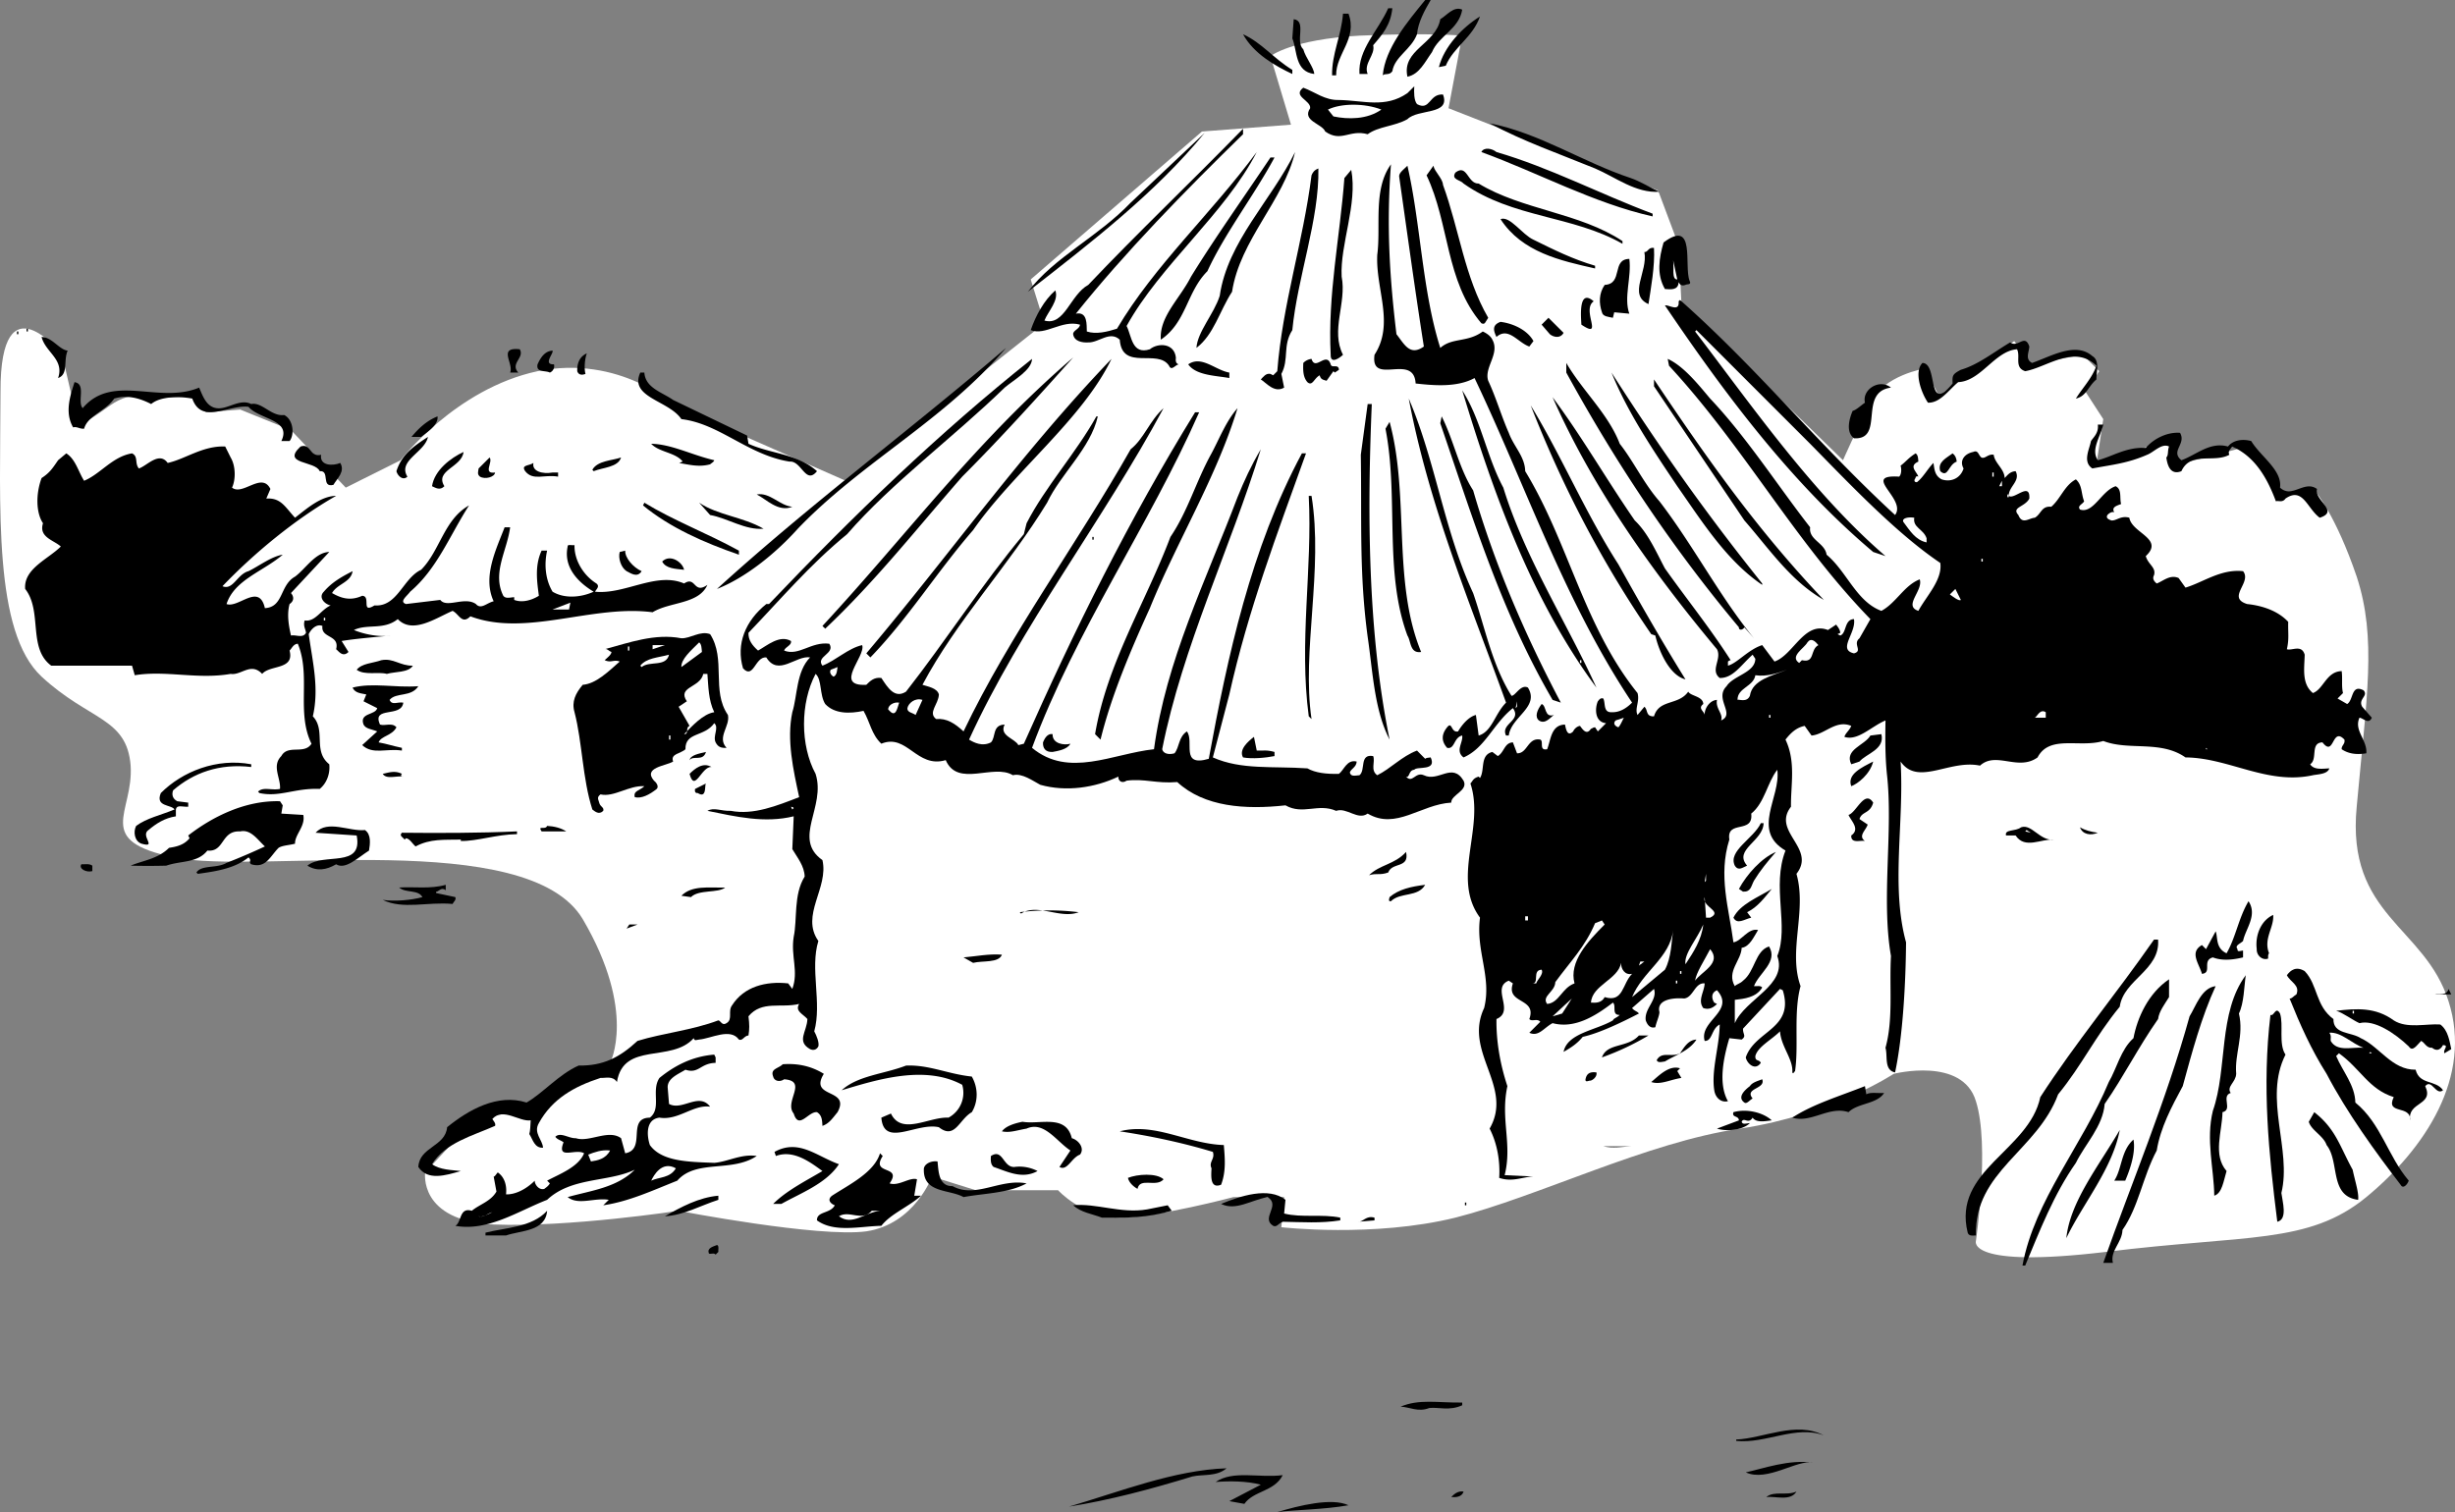 <svg xmlns="http://www.w3.org/2000/svg" width="179.212" height="110.402"><rect width="100%" height="100%" fill="#808080" stroke="none"/><path fill="#fff" d="M144.24 90.602s-.726 2.023 9.5.8c10.274-1.277 14.774-.527 19-4 4.274-3.527 7.774-8.777 6-14.3-1.726-5.477-7.476-6.227-6.703-14.2.727-8.027 1.477-12.277 0-16.8-1.523-4.477-3-6.2-3-6.2h-2.5l-2.5-3.3-5 1.3-.797-1.8-5.203 1.8.5-3.3-1.297-2 1-1.5-1.203-1.2-3.797.7-1.203-1.7-5.5 4-1-2s-3.023.473-4 2.5c-1.023 1.973-2 4.2-2 4.2l-11.797-11.5-.203-4.2-1.5-4-15.297-6 1-5.3s-2.476-.227-7.5 0c-4.976.273-6.5 1.5-6.5 1.5l1.5 5-6.5.5-12.5 10.8 1 3.2-14.5 11.5-12.5-5.5s-3.976-3.727-10-2.5c-5.976 1.273-10 6.5-10 6.5l-4 2-4-4.2-3.703-1.5-2.5.2-.797-1.2-3.203.2s-1.273-.727-3 .5c-1.773 1.273-2.297 1.5-2.297 1.5l-1.203-5.2s-4.523-5.777-4.5 2.7c-.023 8.523-.523 17.523 3 20.8 3.477 3.223 6.227 2.973 6.5 6.5.227 3.473-2.773 5.473 3.203 6.7 6.024 1.273 25.774-2.227 29.797 4.5 3.977 6.773 2 10.5 2 10.5l-6 3.5-3.797.5-3.703 4s-.523 3.523 5 3.8c5.477.223 13.5-1 13.5-1s10.227 1.973 13.703 1.5c3.524-.527 4.797-4 4.797-4l3.203 1h6s1.774 1.973 4.5 2c2.774-.027 8.297-1.5 8.297-1.5h3.703l-.203 2.2s6.727.773 12.703-.7c6.024-1.527 14.024-5.527 20.797-6.5 6.727-1.027 11.203-4 11.203-4s5.024-1.277 6 2c1.024 3.223 0 10.2 0 10.2"/><path d="M104.44 0c-.426.727-.926 1.625-1 2.5-.426 1.125-1.626 1.625-1.801 2.703-.227.324-.524.125-.7.297.176-1.973 1.774-3.875 3.098-5.5h.402m-2.8.602c-.125 1.226-.727 1.925-1.399 2.699.172.726-.726 1.324-.402 2.101h-.598c-.125-1.777 1.375-3.175 2.098-4.8h.3m5.102.101c-.226 1.422-1.726 1.922-2.203 3.098-.523.726-.922 1.625-1.797 1.8-.426-1.976 2.074-2.374 2.399-4.199.476-.277.976-.976 1.601-.699M98.44 1c.675 1.828-.926 2.926-.903 4.5h-.297c-.027-1.574.672-2.875.797-4.5h.402m9.598.203c-.523 1.524-1.922 2.223-2.5 3.598l-.5.101c.375-1.476 1.676-2.875 3-3.699M95.139 3.602c.175.625.773 1.324.8 1.8-1.425-.175-1.226-1.675-1.601-2.601l.101-1.399c.973.125.075 1.625.7 2.2m-.801 1.5v.3c-1.223-.574-2.824-1.476-3.598-2.902 1.375.625 2.172 1.727 3.598 2.602m9.102 2.5c.972.523.874-.774 1.898-.7.574 1.524-1.824 1.024-2.598 1.801-.926.524-2.125.524-2.902 1.098-1.324-.375-1.926.625-3.098-.2-.226-.574-1.726-.773-1.101-1.699.074-.574-1.325-.875-.5-1.5.875.325 1.574.926 2.601.899 1.774.027 3.375.625 5-.5l.5-.5c-.027.426-.027 1.027.2 1.3"/><path fill="#fff" d="M100.838 8c-1.024.727-2.426.727-3.5.5l-.399-.5c.973-.473 2.676-.473 3.899 0"/><path d="M119.037 13c.676.227 1.477.727 2.102 1-1.727.125-3.227-1.074-4.7-1.7-2.625-1.073-5.226-1.972-7.699-3.3 3.672.727 6.774 2.828 10.297 4M90.74 9.8c-4.226 4.126-8.625 8.626-12.203 13.102.875-.175.777.825.8 1.301.677.223 1.477.024 2.2-.203 2.777-4.672 6.777-8.273 10.203-12.898-2.328 4.523-7.027 8.226-9.5 12.699.375.726.375 2.125 1.7 1.699.574-.473 1.773-.473 1.898.602-.024.226-.024.425.2.5-.224.023-.524.523-.7.101-.824-1.277-3.426.422-3.598-1.902-.726-.676-1.527.226-2.3.199-.426.027-1.028-.074-1.102-.598-.024-.277.476-.375.5-.699-1.324-.375-2.524.824-3.598.399.375-1.075.973-2.176 1.797-2.899.277.723-.523 1.524-.797 2.2 1.473.425 1.875-1.876 3.2-2.602 3.675-3.875 7.374-7.375 11.3-11.399v.399M75.037 21.3c1.977-2.573 5.078-3.972 7.5-6.5l5.402-5.097c-3.625 4.422-8.324 8.024-12.902 11.598m45.602-5.699v.199c-4.325-.973-8.325-3.176-12.5-4.7.175-.374.773-.273 1.101 0 3.875 1.126 7.473 3.024 11.399 4.5M89.94 21.3c-.926 1.427-1.325 3.126-2.602 4.102.074-1.175 1.277-2.476 1.7-3.8.577-3.977 3.776-6.977 5.5-10.5-.825 3.523-4.024 6.425-4.599 10.199"/><path d="M93.037 11.5c-1.523 2.828-3.625 5.527-4.898 8.3-1.524 1.528-1.524 3.727-3.399 5-.125-1.675 1.375-2.972 2.2-4.597 1.773-2.875 3.773-5.676 5.8-8.703h.297m8.903 12.902c.574.723.972 1.625 2 .899-.626-3.973-1.227-8.375-1.801-12.399-.024-.277.273-.476.601-.8.973 4.226 1.074 9.125 2.399 13.3.875-.777 1.976-.375 3.101-1.199.274.125.574.324.7.598.574 1.027-.626 2.027-.301 3 .574 1.226.976 2.625 1.5 3.8.375 1.024 1.175 1.727 1.199 2.801 3.176 5.223 4.277 11.325 8.2 16.2.175.625-.224 1.125 0 1.601l.5-.601c.276.226.077.726.702.699.375-1.274 1.774-.774 2.5-1.801.172.328 1.074.328 1.098.902-.426.325.074.524.101.801-.027-.476.375-1.078.899-1.101-.125.625.476 1.023.3 1.5 1.075-.477-.523-1.575.4-2.5.476-.774 2.077-.977 2.1-2l-.199-.301c-.824.726-1.425 1.726-2.402 1.699-.723-.574.176-1.375-.2-2.098-4.823-5.777-9.124-11.875-12-18.402 2.177 2.926 3.876 5.926 6 9 .977.926 1.575 2.328 2.2 3.5 1.578 2.227 3.277 4.328 4.8 6.703a.412.412 0 0 0-.198.098v.3c.675-.175 1.476-1.175 2.5-1.5l.898 1.2c1.375-.473 2.176-2.973 3.902-2.301l.598-.398c.078.125.277.324.3.601l-.198.098.199.101c.476-.175.277-1.175 1-1.199.176 1.024-1.223 2.223 0 2.5.676-.176-.125-.676.402-1.101l.797-1.399c-5.523-5.676-9.223-12.578-14.7-18.5l-.097-.5c1.172.524 2.274 1.922 3.098 2.899 2.676 2.824 4.976 6.425 7.3 9.398-.124.926 1.075 1.125 1.2 2 1.476 1.227 2.176 3.426 4 4.102 1.074-.575 1.676-1.875 2.8-2.301.274.824-1.226 1.926-.1 2.3.577-1.074 1.776-2.273 1.6-3.5-3.226-2.175-6.624-5.773-9.5-8.699l-8.3-8.3-.098.101c4.074 5.324 8.574 11.824 13.899 16.399l-.899-.301c-6.027-5.074-10.926-11.676-15.203-18 .277-.074 1.078.527 1-.301l.102-.098c5.675 5.024 10.074 10.524 15.699 15.7.875-1.176-2.524-2.977.3-2.801.176-.176.176-.574.102-.801.375-.273.574-.574 1.098-.898.176.125.176.324.2.601-.724.324-.126.723 0 1.098-.126-.074-.224.027-.2.101-.125.125-.125.325.101.301.473-.375.774-.976 1.2-1.402.074.426.074.926.601 1.199.672.227 1.375-.074 1.598-.797-.324-.578.074-1.078.7-1.203.374-.172.374.227.6.402.274.125.477-.277.9-.199.077.625.776 1.024.8 1.7.176-.176.375-.477.8-.5.376.722-.523 1.124-.5 1.8.376.324 1.575-1.078 1.5.2-.324.624-1.324.624-.8 1.199.277.726.777.226 1.2.199.476-.274.476-.875 1.202-.801.672-.574.973-1.574 1.797-2 .477.426.375 1.027.602 1.602-.125.226-.524.324-.301.601.976.324 1.574-1.375 2.601-1.703.473.227.274.828.399 1.3-.324.126-.723.227-.5.602-.223-.074-.426.125-.5.2-.125.226.074.324.3.398.376.027.676-.375 1.301-.2.176 1.126 2.575 1.528 1.2 2.802.175.625.773.824.601 1.398-.125.227-.027.426.2.602.472-.176.972-.676 1.597-.399l.5.7c1.277-.376 2.578-1.376 4.203-1.2.672.824-1.226 1.922.297 2.399 1.176.125 2.277.523 3 1.3-.023.825.078 1.223-.098 2 .375.125 1.075-.375 1.301.399-.027 1.027-.226 2.125.598 2.8.777-.273.976-1.574 2.101-1.601.075.527-.027 1.125.098 1.602l-.398.398.699.402c.476-.277.277-1.476 1.2-1 .374.426-.423.625-.099 1.2l.7.8c-.227.524-.625.024-.899 0-.426.926.574 1.625.5 2.598-.726.125-1.328.027-1.8-.297-.028-.277.273-.375.199-.703-.926-.973-.727 1.328-1.602.203-.922.024-.324 1.223-.898 1.598.273.426.875.324 1.398.3-.125.426-.824.426-1.2.5-3.323.727-6.124-1.273-9.3-1.3-1.824-1.274-4.125-.473-6-1.2-1.723.524-3.922-.476-4.797 1.2-1.426 1.027-3.027-.473-4.203.601-2.223-.476-4.523 1.524-5.797-.3.274 4.425-.726 9.125.399 13.199-.024 2.926-.227 6.824-.801 9.5-.824-.176-.524-1.176-.7-1.801.575-2.074.274-4.375.4-6.7-.724-4.175.175-9.175-.298-13.3-.125-1.273-.125-2.473-.101-3.898-1.024.425-2.024 1.523-3 1.199.074-.274.375-.473.5-.801-1.125-.473-1.926.625-2.899.703l-.5-.703c-.625.125-1.027.527-1.402 1 .777 1.625.375 3.328.402 4.902-1.426 1.825 1.875 3.024.399 4.899.773 2.726-.625 5.625.3 8.199-.527 1.926-.125 4.328-.402 6.203-.125.125-.125.223-.2.098.075-.973-.823-1.875-.898-3-.625.625-1.625 1.125-1.8 1.8-.024.426.273.227.398.5-.422.626-1.023.024-1.098-.398.676-1.976 3.575-2.078 2.7-4.902l-.2-.098-2.699 2.899c-.027.425.274.523-.101.8l-.899-.101c-.426 1.426-.828 3.324-.101 4.601-.524.125-.926-.277-1-.8-.227-1.477.375-3.176.398-4.801-.625.324-.523 1.226-1.098 1.199-.425-1.473 2.274-2.172.899-3.7-.524.227-.324.727-.2.903l.2.098c-.324.324-.625.426-1 .3-.426-.574.074-1.175.101-1.8-.726-.074-.824 1.027-1.5 1.101-.925-.074-2.027.125-1.8 1-.024.325-.227.723-.301 1.098-.426.125-.625-.273-.7-.5-.124-.875.876-1.473.602-2.297l-1.601 1.399c.175.226.375.226.5.398-1.024.527-2.825 1.426-4.102 1.703-.422.524-.922.824-1.398 1.098.273-1.375 2.375-1.574 3.601-2.301.074-.172.274-.172.5-.398-.625.023-.226-.676-.5-.899-1.328 1.024-2.828 1.922-4.402 1.5-.625.324-1.024 1.024-1.7.7l.801-.801c-.226-.274-.625.023-.8-.2.574-1.574-1.727-1.074-1.2-2.601l-.3-.2c-1.325.524.476 2.227-.899 2.801-.027 1.625.274 3.325.797 4.899-.523 2.426.375 4.226-.2 6.5l2.102.101c-.824.024-1.527.426-2.5.098.075-1.172-.125-2.473-.699-3.598 1.774-3.074-1.926-5.574-.402-8.8.574-2.274-.625-4.176-.3-6.602-2.126-2.875.374-6.574-.7-9.797.176-.176.176-.375.601-.5l.098.098c.375-.574-.023-1.676.902-1.899l.399.301c.476-.277.476-.976 1.101-1l.301.797c.774.027.774-1.172 1.7-1 .273.125-.126.828.5.703.273-.676.273-1.777 1.3-1.8.074.324.172.925.598.5.074-.176.277-.376.5-.403.176.227.476.727.8.203.075.024.075-.078.301-.101l.2.3.601-.601c-.828-.074-.828-1.074-.601-1.598.074-.078.175-.277.398-.203.176.328-.023 1.027.602 1 .574.027 1.074-.273 1.5-.7-4.926-7.374-7.727-15.773-11.5-23.698-1.325.726-3.125.523-4.301.398-.125-2.273-3.324.227-3-2.098 1.476-2.277.074-4.777.2-7.3.276-2.075-.325-4.774 1-6.602-.325 4.328-.126 8.027.401 12.402"/><path d="M105.338 13.5c1.176 3.227 1.574 6.727 3.3 9.703-.226.324-.226.524-.5.399-2.624-3.075-2.324-7.274-4-10.801l.5-.7c.075.426.676.926.7 1.399m-9.098-1.2c.074 3.727-1.527 7.927-1.902 11.802-.723 1.125-.223 2.125-.8 3.199l.202 1c-.726.426-1.328-.375-1.703-.598.176-.176.375-.476.703-.402l.2.101.3-.3c.375-4.875 1.875-9.375 2.5-14.301.074-.176.172-.375.5-.5m1.7 7.902c.374 1.922-.825 3.922.097 5.7-.223.222-.922.722-.898 0-.227-4.376.675-8.575 1-12.903l.5-.598c.476 2.524-.825 5.426-.7 7.801M118.44 17.8c-3.626-2.073-8.028-1.874-11.602-4.398-.223-.277-.926-.277-.598-.8.875-.676.875.824 1.7.8 3.175 1.926 7.374 2.125 10.5 4.2v.199m-6.5-.301c1.472.727 2.874 1.426 4.5 1.902v.2c-2.528-.575-5.325-1.176-6.903-3.602.676-.273 1.578 1.125 2.402 1.5m11.399 3c.176.328-.223.227-.3.3-.325.126-.423-.073-.5-.198-.024.625-.626.523-1 .5-.626-1.075-.423-2.274-.099-3.399 2.375-1.777 1.473 1.723 1.899 2.797m-2.598-2.398c.074 1.324-.226 2.925-.402 4.101-1.524-.676-.024-2.375-.3-3.8.276.023.276-.376.702-.301m-1.8.8c.175 1.325-.426 2.825 0 4l-1.102-.101-.098.402c-.328-.078-.726-.078-.8-.402-.227-.676-.227-1.375.199-2 1.375-.074.476-1.875 1.8-1.899"/><path fill="#fff" d="M122.44 20.402c-.426.024-.227-.875-.301-1.402l.3 1.402"/><path d="M116.338 22c-.926.625.777 2.828-.899 1.703-.027-.578-.226-2.676.899-1.703m-2.199 2.3c-.227.427-.727.325-1 .102l-.602-.699.5-.5 1.102 1.098m-2.199.601-.301.399c-.825-.274-1.524-1.473-2.399-.7-.226-.476-.328-.874.297-1.101.977.125 1.977.625 2.402 1.402M1.94 24.203h.097V24H1.94v.203m-.7.199h.098v-.199H1.24v.2m3.7 1.199c-.325.726.074 1.726-.7 2 .473-1.375-.926-1.875-1.203-3 .777.023 1.277.925 1.902 1m143.399.898c1.375-.473 3.176-1.574 4.402-.5.574.328.274 1.227.297 1.703-.625.524-.723 1.223-1.5 1.399.477-.774 1.176-1.477 1.5-2.399-1.625-1.578-3.625.125-5.2.399-.823-.274-.323-1.075-.597-1.602-1.625.125-2.625 2.328-4.3 2.402-.727.625-1.325 1.524-2.2 1.5-.527-.777-1.027-2.277-.402-2.902 1.176.027.277 3.828 2.2 1.5-.024-.574-.024-.672.6-1 1.274-.375 2.376-1.273 3.602-2 .574.426 1.074-.672 1.399.3-.024.427-.325.927.199 1.2M73.44 25.402c-4.528 5.325-10.528 8.325-15.2 13.2-1.726 1.925-3.926 3.625-5.902 4.398 6.777-6.172 14.074-11.574 21.101-17.598M37.94 25.5c.374.625-.727 1.027-.102 1.703h-.598c.274-.676-.926-1.875.7-1.703m2.398.102c.074.226-.723 1.023.101 1a.51.51 0 0 1-.3.601c-.325-.176-1.024.024-.899-.601.172-.375.473-.977 1.098-1M42.74 27.3c-.328.126-.527.028-.601-.198-.024-.575.175-1.075.699-1.301-.125.324-.223 1.027-.098 1.5m35.598-1.199c-2.524 2.824-5.324 5.925-8.098 8.699-3.426 3.926-6.328 7.625-10 11.101l-.203-.199c6.277-6.777 11.176-13.476 18.3-19.601"/><path d="M75.338 26.203c-.024.824-1.324 1.524-2 2.098-3.723 3.625-8.223 6.926-11.5 10.699-2.723 2.227-4.824 4.727-7.2 7.203-.023.524.274.922.7 1.297.676-.375 1.574-1.172 2.402-.7.074.325-.426.427-.5.7 1.074.426 1.973-.672 3.297-.5.477.727-1.023.926-.5 1.602.977-.375 1.875-1.274 2.902-1.5.274.824-2.125 3.023.301 2.898.274-.273.574-.574 1.098-.5.476.727.976 1.527 1.8 1 2.876-3.672 5.575-7.875 8.602-11.5l.2-.797c1.374-2.676 3.574-5.078 5.097-7.8h.102c-.524 2.324-2.727 4.222-3.7 6.3-2.824 4.625-6.625 8.625-9.101 13.297.375.125 1.074.227 1.2.703-.024.723-.825 1.324-.2 1.797.777-.074 1.375.328 2 .902 3.375-7.074 8.277-13.675 12.2-20.601.976-.774 1.374-2.074 2.401-3C80.514 38.027 74.514 45.727 70.74 54c.375.227.973.527 1.598.203.375-.375.074-1.277 1-1.3-.426.824.777 1.023 1 1.5l.402-.102c3.672-8.274 7.672-16.375 12.5-24.2h.297c-3.625 8.227-9.023 15.926-12.2 24.5 2.677 2.227 5.876.426 8.903.102.875-6.476 3.774-12.277 6.098-18.402.476-1.176.976-2.274 1.7-3.5-2.224 7.226-5.724 14.426-7.2 21.902.074.324.476.422.902.297.375-.473.274-1.172.899-1.598.574.723-.524 2.625 1.601 2 1.375-7.476 3.074-15.375 6.797-22.3h.3c-2.124 5.925-4.222 11.425-5.597 17.601l-1.203 4.598c2.078.926 4.375.625 6.902.8.575.325 1.375.426 2.301.399.375-.273.574-1.074 1.297-.898-.023.425-.422.523-.5.8.078.325.375.223.703.2.473-.375-.027-1.575 1-1.399.172.422-.226 1.024.297 1.399.977-.477 1.777-1.375 2.902-1.801l.598.601c.078-.074.176-.074.402-.101.473 1.027-1.027.625-1.199.902-.426.024-.328.625-.601.5.476.524.675-.375 1.3-.101 1.075.523 2.075-.977 2.899.398.375.727-.926 1.027-.899 1.602-2.226.125-4.027 2.023-6.101.8-.723.524-1.524-.476-2.3-.199-1.325-.578-2.423.324-3.7-.402-2.926.324-5.926.125-7.899-1.7-1.527.126-2.425-.273-3.699-.101-.328.227-.625.027-.601-.297-1.727.824-3.825 1.125-5.7.598-.527-.274-1.324-.875-2-.7-1.425-.874-4.027.926-4.902-1.101-2.125.625-2.824-1.973-4.7-1.2-.722-.675-.823-1.573-1.3-2.398-1.023.223-2.125.223-2.797-.5-.426-.675-.226-1.777-.703-2.199-1.125 2.125-1.125 5.223 0 7.297.777 2.426-1.723 4.727.5 6.3.477 2.028-1.625 4.028-.297 5.903-.625 2.024.274 4.524-.3 6.598.175.324.374.824.3 1.101-.125.223-.328.325-.601.2-1.024-.575-.227-1.274-.2-2.2-.324-.375-.925-.574-.601-1.101-1.324.324-2.723-.274-3.7.902.075.625.075.922 0 1.399-.324.023-.425.425-.699.3-.625-.875-2.027-.074-2.902 0-.223.024-.324.125-.398-.101-1.625 1.824-5.125.226-5.602 3.199-.324-.473-.824-.273-1.2-.297-1.925.625-3.523 1.524-4.5 3.297-.425.727.278 1.227.302 1.8-.625.028-.727-.573-1-1 .074-.273.074-.573.101-1-.828.126-2.027-.972-2.8-.097.074.125.273.324.199.5-1.625.723-3.625 1.223-4.602 2.797.578.426 1.477.426 2.102.5-1.125.328-2.426.727-3.102-.297.078-1.476 1.977-1.476 2.102-2.902 1.574-1.274 3.675-2.473 5.8-1.801 1.176-.672 2.375-2.074 3.801-2.7 1.774.028 2.973-.573 4.297-1.8 1.875-.574 3.977-.773 5.902-1.5.176.027.274.426.598.203.477-.277.078-.875.402-1.3.875-1.376 2.473-1.778 4.098-1.602l.3.402c.477-1.277-.124-2.375.102-3.8.274-1.278-.027-3.075.801-4.403-.027-.773-.527-1.375-.902-2l.101-2.398c-2.125.523-4.226.023-6.3-.399.476-.277.976.024 1.699 0 1.676.324 3.375-.375 5-1-.426-1.976-.926-4.176-.5-6.203.375-1.172.277-2.973 1.3-4-1.023-.172-2.324 1.426-3.199 0-.824-.074-.925 1.625-1.699.8-.527-1.773.172-3.472 1.7-4.698h.199c6.175-6.477 12.375-12.477 19.199-17.899"/><path d="M71.037 38.703c-2.625 3.024-4.723 6.422-7.5 9.297l-.297-.297c6.074-7.176 11.172-14.476 17.899-21.5-2.125 4.422-7.125 8.223-10.102 12.5M89.74 27.602c-.926-.176-2.426-.176-3-1 .973-.676 1.973.425 3 .601v.399m6-1.399c.274.922 1.074-.578 1.399.399.074.324.574-.075.601.398l-.3.203-.102-.101-.5.699c-.223-.074-.426-.074-.5-.399-.426.223-.524.825-.899.5-.324-.375-.324-.875-.3-1.402a.993.993 0 0 1 .601-.297m22.5 6.199c.973 1.223 1.774 2.926 2.899 4.2 2.476 3.226 4.375 6.925 6.898 10l-.7-.801c-.124.226-.425.226-.398 0-4.925-5.875-9.027-12.074-12.601-18.598V26.5c1.176 2.027 3.074 3.727 3.902 5.902m-71.203-5.199c.078 1.125 1.277 1.422 2.102 2l5.398 2.598.102.601c1.574.723 3.574.723 5 2-.825 1.024-1.125-.777-2-.699-3.024-.476-5.125-2.777-7.899-3.101-.926-1.375-3.828-1.575-3-3.399h.297m81.602 15.399v.101c-2.625-1.777-4.426-4.676-6.2-7.203-1.726-2.574-3.625-5.375-4.8-8.297 3.476 5.422 6.773 10.125 11 15.399m4.5 1.198c-2.426-1.374-4.024-3.773-5.801-5.8l-6.598-9.797v-.5c3.774 5.625 7.473 10.922 12.399 16.098M6.037 29.8c2.176-2.573 5.578-.273 8.5-1.5.277.626.578 1.626 1.602 1.5.675-.073 1.476-.675 2.199-.3.777-.172 1.476.926 2.402.8.672.325.774 1.427.399 1.903h-.602c.777-1.578-1.625-1.578-2.398-2.5-1.426-.176-3.426 1.324-4.102-.601-.922-.176-2.324-.176-3 .398-.922-.473-1.824-.672-2.7-.398-.624.925-1.925 1.226-2.198 2.199-.325.027-.524-.176-.801-.098-.625-1.078-.223-2.277.101-3.3.875.124.176 1.425.598 1.898m132-1.501c-2.422.325-.422 3.825-2.7 3.7-.624-.473-.323-1.473-.097-2 .274-.074.574-.375.899-.598-.227-.976 1.074-1.777 1.898-1.101m-28.297 7.301c1.574 5.125 4.672 9.925 6.797 14.601-4.723-6.375-7.523-14.176-9.797-21.703 1.375 2.125 1.774 4.828 3 7.102m-2.203 7.698c.875 2.528 1.375 5.227 2.8 7.5.278.028.677-.874 1.2-.597.875 1.422-1.223 2.125-1.398 3.5h-.2c-.425-.875 1.176-1.078.5-2-1.425 1.125-2.027 2.922-3.601 3.598-.625-.473-.024-1.074-.098-1.598-.625.125-.527 1.024-1.101.899-.426-.477-.426-.977 0-1.5.375-.477.273.425.8.3.274-.476.774-1.074 1.301-1.199l.2 1.5c.972-.277 1.175-1.578 2-2.402-2.626-7.274-5.626-14.375-7.102-22.2 1.976 4.626 2.574 9.626 4.699 14.2M100.139 29.5c-.325 7.727-.325 16.527 1.3 24.5-1.125-2.172-1.226-4.973-1.601-7.5-.625-4.672-.426-8.375-.5-13.297l.5-3.703h.3m18.001 11.703c1.574 2.824 3.175 5.625 4.898 8.399-1.125-.274-1.922-1.977-2.2-3.2l-.3-.101c-3.625-5.274-6.523-10.875-8.797-16.7 2.274 3.727 3.973 7.825 6.399 11.602M90.338 29.8c-1.524 5.028-4.426 9.727-6.399 14.602-1.425 3.125-2.824 6.426-3.601 9.598l-.399-.398c.875-5.176 3.676-9.575 5.5-14.399 1.274-1.875 1.875-4.078 3-6.101.575-1.075 1.075-2.375 1.899-3.301M30.74 31.902h-.703c.477-.574 1.078-1.175 1.902-1.5.075.625-.726 1.125-1.199 1.5m76.797 3.898c1.578 5.427 3.777 10.528 6.402 15.5l-.601-.198c-3.723-6.375-5.824-13.274-8.2-20.2l.102-.5c.875 1.723 1.274 3.825 2.297 5.399m-3.797 11.801c-.828.125-.726-.774-1-1.2-1.726-4.675-.625-10.074-1.601-15.101l.3-.5c1.473 5.426.176 11.625 2.301 16.8M153.537 31c-.223.926-.922 1.828-.398 2.602 1.074-.274 2.074-.977 3.5-.899.574-.676 1.574-1.176 2.5-1.101.476.824-.727 1.324.101 2 1.074-.375 2.074-1.375 3.399-1 .375-.477 1.074-.575 1.699-.399.676 1.125 2.277 2.125 2.101 3.399.875.824 1.774-.575 2.7.101-.227.824 1.675 1.625.199 2.098-.926-.676-1.223-2.274-2.5-1.399-.223.325-.524.125-.7.2-.624-1.676-1.523-3.274-3.199-4-.125.226-.324.324-.199.601-1.125.625-2.828-.277-3.5 1.2-.828.324-1.027-.477-1.101-1 .175-.176.074-.477.199-.801-.524-.274-1.125.425-1.598.601-1.426.625-2.527.723-4 1-.726-.476-.226-1.375-.101-2 .175-.277.574-.578.5-1.203h.398m-122.297.902c-.226 1.125-2.226 1.723-1.5 2.899-.328.324-.726-.074-.8-.399.374-1.175 1.175-1.777 2.3-2.5m20.899 1.7c-.024.125-.227.226-.301.3-.824.223-1.524.024-2.3-.101.077.027.175-.074.3-.098-.524-.676-1.723-.676-2.3-1.3 1.476.023 2.976.824 4.6 1.199m-35.3-.2c.375.625.375 1.625.101 2.2.774.625 2.176-1.176 2.801.101l-.3.7c1.074-.075 1.374.624 2.097 1.398.875-.676 1.875-1.574 3-1.598-3.023 1.723-6.023 4.223-8.297 6.598.774.324 1.074-.875 1.899-1.098.773-.375 1.675-1.078 2.5-1.203-1.426 1.227-3.524 1.828-4.102 3.602.875.324 2.375-1.575 2.8.3 1.376-.074 1.075-1.675 2.2-2.3.777-.575 1.477-1.774 2.5-1.801l-2.797 3c.274.324.172.625-.101.8-.227.825-.024 1.727.101 2.301.375-.074.875.223 1.098-.199-.024-.277-.223-.476-.098-.902.774.125 1.172-.774 1.899-1.098-.426-.078-.926-.578-.5-1 .574-.676 1.273-1.078 2.101-1.5-.125.824-1.125.922-1.5 1.598.574.324 1.274.625 2.2.199.675.027-.126 1.328.898.703 1.676.125 2.074-1.976 3.402-2.601 1.375-1.375 1.672-3.676 3.5-4.7-1.426 2.223-2.328 4.625-4.3 6.301-.227.324-.825.723-.301.899l2.5-.301c.476.625 1.773-.274 2.601.3.375.426.774-.074 1.297-.199-.824-1.777.176-3.777.8-5.402h.403c-.226 1.727-1.328 3.328-.5 5 .172.227.473.125.797.102v.199c.578.226 1.277.027 1.8-.301-.124-.973-.323-2.172.2-3.297h.402c-.226 1.024-.125 2.125.399 3 .875.524 2.074.422 3 0-1.125-.676-2.223-1.777-1.899-3.3-.027-.176.274-.075.5-.102-.027 1.125.676 2.226 1.598 2.8.277.227-.023.426-.098.602 2.176.223 4.473-1.476 6.5-.601.875-.575.676.824 1.7.101-.625 1.422-2.727 1.223-4 2-4.426-.578-9.227 1.824-13.301.297-.625.625-.824-.172-1.3-.398-1.224.523-2.923 1.726-4 .601-1.024.824-2.224.324-3.2.797.777.328 1.875.527 2.7.402-1.224.125-2.524.223-3.599.399l.5.8c-.425.426-.726-.074-.902-.199.277-1.074-1.125-.777-1-1.699-.422-.176-.824.223-1 .598.277 2.027.777 3.926.3 6 .977 1.027-.023 2.527 1.2 3.5.078.726-.223 1.426-.7 1.8-1.823-.074-2.925.626-4.398.301l-.101-.101c.375-.375.976-.074 1.601-.2.075-.773-.625-1.675.098-2.398.477-.875 1.676-.078 2.203-.902-1.125-2.274-.027-4.973-1-7.301-.328.027-.426.328-.601.5.375 1.426-1.426 1.027-2 1.703-.825-.875-1.524.125-2.301 0-2.426.422-4.723-.277-7 .098l-.2-.7H3.74C2.014 47.329 3.115 44.626 1.838 43c-.125-1.473 1.676-2.172 2.601-3.098-.527-.476-1.625-.675-1.3-1.699-.524-.777-.524-2.176-.102-3.3.578-.376.777-.676 1.203-1.301l.598-.5c.676.425.875 1.324 1.3 2 1.176-.477 2.075-1.774 3.5-2 .477.226.176.726.5 1.101.575-.176 1.477-1.277 2.102-.402 1.274-.274 2.574-1.274 4.2-1.2l.398.801"/><path d="M23.44 33.203c-.126.824.874.824 1.398.598.375.625-.223 1.125-.5 1.601-.926.223-.223-1.074-1-1-.324-.777-2.824-.476-1.399-1.8.774-.274.676.824 1.5.601M33.838 33c-.125 1.125-2.125 1.328-1.399 2.5-.324.328-.625.125-.902 0 .176-1.172 1.375-2.074 2.3-2.5m109.001.703c-.625.223-.625 1.223-1.2.7-.226-.676.477-.977.9-1.301.175.125.276.324.3.601M36.139 34.5c-.024.328-.727.527-1.102.3-.223-.175-.125-.374-.098-.597l.801-.8c.274.324-.527 1.222.399 1.097m7.199-.098-.098-.101c.375-.676 1.473-.676 2.098-.899-.223.723-1.324.723-2 1m-3 .098h.402v.3c-1.027-.175-1.828.325-2.402-.398-.324-.476.277-.375.601-.601-.125.625.676.824 1.399.699"/><path fill="#fff" d="M145.44 34.8h.097v-.3h-.098v.3m.501.7.199-.398v.398Zm0 0"/><path d="M57.838 37c-1.024.426-1.926-.574-2.598-.898.973-.176 1.672.824 2.598.898m37.902-.797c.875 5.422-.726 11.324 0 16.297l-.203-.2c-.723-5.472.277-10.675 0-16.097h.203"/><path fill="#fff" d="M146.537 36.3h.102v-.198h-.102v.199"/><path d="M53.94 40.203v.297c-2.528-.875-5.028-1.973-7-3.598l.097-.199c2.176 1.324 4.578 2.223 6.902 3.5m1.801-1.601c-1.328.125-2.625-.774-3.902-1l-.8-.899c1.374.922 3.175 1.024 4.702 1.899"/><path fill="#fff" d="M140.639 39.3v.302c-.825-.176-1.227-.875-1.7-1.5-.125-.274.375-.375.801-.301-.125.726.672.824.899 1.5"/><path d="M79.74 39.402h.098v-.199h-.098v.2m-32.902 2.3c-.324.524-.824.125-1.098 0-.426-.277-.625-.976-.5-1.402l.399-.098c-.024.524.574 1.223 1.199 1.5m3.102-.101c-.626-.075-1.325-.075-1.602-.602.574-.574 1.476.027 1.601.602M138.037 41l.203.203-.203-.203"/><path fill="#fff" d="M144.639 41h.101v-.2h-.101v.2m-1.5 2.8c-.125.126-.625-.273-.801-.398l.402-.402.399.8m-102.801.7 1.3-.5-.1.5zm-16.699.8h.101v-.198h-.101v.199"/><path d="M51.838 46.3c1.176 1.825.074 4.126 1.3 5.903.176.824-.824 1.625-.1 2.399-.423.023-.626-.075-.798-.399-.226-.476.274-1.078-.101-1.402-.727 1.027-2.125.625-2.102 1.902-.324.324-1.125.324-.898.899-.524.324-2.227.425-1.399 1.398.172.125.375.426.2.602-.528.425-1.126.726-1.602.601-.125-.476.375-.476.7-.8-1.126-.075-2.224.824-3.2.597-.324.227-.125.426-.098.602.074.324.375.324.297.601-.324.324-.625.024-.797-.101-.726-2.274-.726-4.875-1.3-7.102-.227-.773.074-1.375.597-2 .977-.074 1.875-.973 2.703-1.7-.426-.175-.625.126-1.101-.097.175-.176.476-.375.5-.601-.227-.075-.325-.274-.5-.2 1.773-.476 3.675-1.175 5.601-.8.672.023 1.375-.575 2.098-.301"/><path fill="#fff" d="m137.537 46.203-.098.399.098-.399m-4.797.899c-.625.324-.226 1.324-1.203 1.101l-.2.2c-.722-.477.376-1.075.602-1.5.274-.376.575-.075.801.199m-81.5.5-1.5 1.101c-.027-.578.672-1.176 1.297-1.8.176.124.176.425.203.699m-3.601-.2v-.3h.898zm-1.801.098h.101v-.297h-.101v.297m3 .3c-.223.927-1.426.427-2 .903l-.098-.101c.473-.575 1.274-.575 2.098-.801"/><path d="M30.139 48.602c-.325.523-1.325.425-1.899.601-.625-.176-1.625.125-2.203-.3.375-.477 1.176-.477 1.8-.7.876-.176 1.376.422 2.302.399"/><path fill="#fff" d="M115.338 48.402h.101v-.199h-.101v.2m-54.5.999c-.125-.074-.324-.277-.2-.5l.5-.199c-.023.125-.023.625-.3.7m69.602-.501c-1.028.426-2.528.723-2.7 1.899-.226.527-.828.226-.902.3-.024-.874 1.176-.976 1.3-1.8.876.125 1.676-.176 2.301-.399m-78.8.301c.074.922.074 1.922.5 2.797-.825.125-1.625 1.027-2.2 1.602.375.023.075-.477.399-.602l-.8-1.398.6-.399c-.726-1.078.977-.976 1.2-2h.3"/><path d="M30.537 50.102c-.523.824-1.625.425-2.098 1 .176.425.575.125 1 .199-.125 1.125-2.324.226-1.699 1.601.375.125.875-.175 1.2.2-.325.625-1.126.625-1.301 1.101.675.125.875.223 1.699.399v.199c-1.125-.176-2.125.324-2.899-.399l1.098-1c-.422-.175-.824-.175-1-.5-.324-.875.875-.675 1-1.199l-1-.5.203-.5c-.328-.078-.828-.078-1-.5 1.473-.375 3.074.024 4.797-.101"/><path fill="#fff" d="M66.838 52.203c-.223-.176-.625-.176-.598-.5.074-.375.574-.777 1.098-.601l-.5 1.101m43.801-.5.101-.5v.399zm-45-.403c-.125.325-.227 1.126-.7.602l-.101-.101c-.024-.274.375-.574.8-.5"/><path d="M113.44 52.203c-.227.125-.626.723-1.102.399-.324-.274-.125-.774.2-1.2.374.125.175 1.024.901.801"/><path fill="#fff" d="M149.338 52v.402h-.8c.175-.074.374-.675.8-.402m-31.199 1.102c-.227-.075-.426-.274-.2-.5l.598-.2c-.125.223-.223.524-.398.7m11-.7h.101v-.199h-.101v.2"/><path d="M78.139 54.3c-.227.427-.926.528-1.301.602-.524.024-.723-.277-.7-.699.075-.176.274-.676.7-.601-.024.726.875.824 1.3.699m57.602 1.301-.601.199c-.524-1.074.976-1.375 1.398-2.098l.8-.101c.278 1.125-1.124 1.425-1.597 2m-44-.802c.473.028.672-.073 1.297.102v.301c-.625.125-1.625.223-2.297.098-.328-.574.375-1.176.797-1.5l.203 1"/><path fill="#fff" d="M48.838 54h.101v-.297h-.101V54m112.199.703v-.101l.102.101zm0 0"/><path d="M51.537 54.902c-.223.723-.922.223-1.2.598.075-.375.677-.473 1.2-.598M18.338 56c-2.324-.273-4.223.426-5.7 1.703-.124.324-.023.625.301.797l.801.102v.3c-.426.024-.828-.175-.902.2v.5c-.824.125-1.426.523-2 1-.625.425.676 1.324-.5 1-.524-.176-.625-.875-.399-1.301.774-.574 1.774-.774 2.801-1.2-.226-.374-1.426-.175-1-1.199 1.574-1.574 4.074-2.574 6.598-2.101V56m118.402-.398c-.226.925-1.125 1.625-1.601 1.8-.325-.875.773-1.375 1.601-1.8M51.94 56c-.727-.074-1.227 1.926-1.602.5.375-.375.976-.875 1.601-.5"/><path fill="#fff" d="M129.74 56.203c.274 2.024-1.926 4.422.598 5.899-1.024 2.625.277 5.523-.598 7.699.774 2.125-2.328 3.125-3.101 4.902V73c.675-.074 1.574-.172 2-.898-.125-.176-.426-.075-.602-.102.375-.973 1.777-1.773 1.102-2.898-1.024.324-1.024 1.824-1.899 2.5-.226.226-.426.226-.601.398-.625-1.074.476-1.875.5-2.797.574-.078.875-.777 1.199-1.3-.723-.176-1.223.824-1.8.898-.325-2.473-1.126-4.875-.298-7.5-.226-1.473 1.774-.375 1.598-1.899.976-.777 1.176-2.277 1.902-3.199"/><path d="M29.338 56.5c-.125.125-.024.227.101.203-.527-.078-1.226.223-1.5-.203.375-.074.875-.273 1.399 0m21.602 1.402c-.227.024-.227-.175-.2-.3l.797-.399c-.125.125.078 1.125-.598.7m85.801.699c-.226.824-.828.625-1 1.199l.598.402c-.125.422-.723.824-.2 1.2-.324-.075-1.023.222-1-.403.676-.473-.023-1.074-.199-1.5.575-.172 1.176-1.875 1.801-.898M20.639 58.8l-.102.602 1.602.098c.175.828-.625 1.426-.602 2.102-.523.125-.922.125-1.2.3-.624.625-.925 1.524-2 1.2-.222-.176.075-.274-.198-.5-1.024.824-2.426 1.023-3.7 1.199l-.101-.098c.375-.578 1.476-.277 2.2-.703a46.419 46.419 0 0 0 2.8-1.2c-.524-.472-1.024-1.273-1.8-1.097-1.423-.078-1.126 1.524-2.4 1.399-.726.925-1.925.726-3 1.101-.726.024-1.925.024-2.6 0 .874-.375 1.976-.476 2.8-1.3.476-.075 1.074-.176 1.5-.7L13.74 61c1.774-1.375 4.172-2.574 6.7-2.5l.199.3"/><path fill="#fff" d="m57.94 59-.102.102-.098-.2c.074.024.172.024.2.098"/><path d="M128.74 60.102c-.027 1.324-2.226 1.925-1.203 3.101-.324.125-.625.422-.898 0-.524-1.078 1.375-1.976 1.898-3.101h.203m-102.101.5c.476.324.375 1.023.3 1.5-.824.523-1.726 1.425-2.402 1-.723.425-1.422.523-2.098.101 1.176-.976 4.075.223 3.598-2.203l-3-.2c.875-.972 2.477-.073 3.602-.198m14.699.101h-1.8c-.325-.476.276-.078.401-.402.473.027.973.125 1.399.402m108.602.597c-.926-.073-2.126.727-2.801-.3h-.7c-.125-.473.676-.273 1.098-.598.777-.277 1.375 1.024 2.402.899m3.2-.501c-.524.227-1.125.126-1.301-.398.375.223.777.325 1.3.399M37.74 60.703v.2c-1.527.023-2.926.523-4.101.5V61.3c-1.227.027-2.227-.074-3.301.5-.223-.176-.426-.574-.7-.598l-.1.098c-.126-.176-.423-.274-.2-.5 2.574.027 5.676.027 8.402-.098"/><path fill="#fff" d="m147.838 60.703.101-.101.301.199zm0 0"/><path d="M128.037 64.3c-.223.427-.223.825-.797.802l-.3-.2c.574-1.074 1.675-2.277 2.699-2.699-.625.723-1.125 1.324-1.602 2.098m-25.398-2.098c.273 1.223-1.024.723-1.301 1.5-.625.223-.824.024-1.399.2.774-.778 1.875-.778 2.7-1.7m-95.899 1v.399c-.426.125-1.027-.176-.8-.5.175.023.574-.075.8.101"/><path fill="#fff" d="m124.44 64.402.097-.601v.5zm0 0"/><path d="M32.537 65c-.324-.273-.523.125-.7.102v.101l1.403.297c.074.227-.125.328-.203.5-1.824-.172-3.625.426-5.098-.297.875.125 2.075.024 2.899-.203-.324-.574-1.223-.273-1.7-.7 1.075-.073 2.274.126 3.4-.198V65m71.499-.398c-.523.925-1.824.523-2.5 1.199-.223.027-.125-.176-.098-.301.676-.574 1.575-.773 2.598-.898M52.94 64.8c-.528.427-1.926.126-2.5.7l-.7-.098c.774-.777 1.973-.574 3.2-.601m76.398.101c-.524.625-1.024 1.325-1.8 1.7l.3.398c-.524.125-1.024.527-1.3 0 .476-.973 1.776-1.473 2.8-2.098"/><path fill="#fff" d="M124.838 67h-.3l-.099-1.5c-.226.727 1.375 1.027.399 1.5"/><path d="M163.74 68.703c-.226.223-.625.324-.402.598-.024.226.176.125.402.101v.5c-.926.223-1.625.223-2.203 0-.824.223-.023 1.125-.797 1.2-.226-.774-.926-1.575 0-2.102l.297.3.703-1.3c.172.426-.027 1.227.797 1.602.676-1.176.875-2.575 1.602-3.801.675 1.027-.227 2.027-.399 2.902m-85-2.101c-1.328.523-3.027-.676-4.203.101l-.098-.101a17.602 17.602 0 0 1 4.301 0m86.899 3c-.125.125-.024.425-.102.398-.422.125-.824-.273-.797-.7-.125-.972.274-2.073 1.2-2.5.074.927-.727 1.727-.301 2.802"/><path fill="#fff" d="M111.338 67.203h.2v-.3h-.2v.3m5.801.297c-1.227 1.227-2.625 2.727-2.2 4.3-.925.325-1.125 1.427-2 1.5-.425-.573.575-.874.598-1.597 1.078-1.476 2.176-2.578 2.902-4.3l.5-.2.2.297"/><path d="m45.74 67.8.2-.3h.597zm0 0"/><path fill="#fff" d="M123.037 70.402c-.125-.777.875-1.875 1.3-2.902-.124 1.125-.722 2.027-1.3 2.902m-1.5.398-2.398 2c.773-1.874 2.773-2.874 3-4.898-.125.825-.125 2.024-.602 2.899"/><path d="M157.537 68.602c.176 2.226-2.523 2.925-2.797 4.898-1.828 2.227-2.726 4.227-4.5 6.402-1.527 4.125-6.125 5.625-6 10.301-.328.024-.527.024-.601-.203-1.125-4.574 4.476-5.973 5.3-9.898 2.575-3.977 5.575-7.575 8.301-11.5h.297"/><path fill="#fff" d="M123.74 71.602c.074-.575.672-1.477 1.098-2.301.875 1.027-.625 1.625-1.098 2.3"/><path d="M73.139 69.703c-.227.625-1.426.422-2.102.598l-.7-.399c.876-.074 1.876-.277 2.802-.199"/><path fill="#fff" d="m119.639 70.5.101-.297h.297zm-.5.602c-.727.726-.625 2.125-2 1.699-.227.426-.625.426-1 .402.074-1.277 1.976-1.676 2.199-2.902-.024.426.277.926.8.8"/><path d="M170.338 74.402c-.024 1.125 1.277.926 2 1.399 1.375.625 2.277 2.324 4 2.3.277 1.126 1.476.727 2 1.5-.524.426-.824-.874-1.3-.3.675 1.426-1.325 1.125-1.099 2.5.075-1.176-1.824-.375-1.199-1.7-1.828-.574-2.426-2.074-4-3.199l-.203.2c.477 1.125 1.375 2.125 1.402 3.398 1.875 1.527 2.375 3.926 3.899 5.703-.125.324-.426.625-.598.297-1.828-2.375-3.926-5.273-5.402-8.098-1.125-1.777-1.926-3.574-2.7-5.5.176.024.274-.175.5-.3.274-.676-.425-.875-.699-1.399.274-.375.676-.676 1.301-.3.973 1.023.774 2.523 2.098 3.5"/><path fill="#fff" d="M112.537 70.8c.176.325-.324.727-.398 1h-.301c.574.028-.024-.972.7-1m10.101.302h.101v-.2h-.101v.2"/><path d="M163.44 74c.374 1.625-.325 2.926-.2 4.402-.027.625-.726.926-.402 1.399-.723.226.176 1.226-.598 1.402-.027 1.422-.726 3.125.297 4.297-.223.727-.324 1.625-.898 1.8-.024-1.972-.625-4.073-.102-6.198 1.078-3.075.375-7.176 2.402-9.899-.125.824-.125 2.024-.5 2.797m-5.101-1.2c-.324.528-.723 1.028-.8 1.602-1.423 2.024-2.524 4.223-3.9 6.2-.124 1.625-1.425 2.925-2.1 4.3-1.626 2.325-2.626 4.926-3.7 7.5h-.2c.876-4.777 4.376-8.777 6.301-13.402.575-.973.875-2.375 1.801-3.2.274-1.472 1.074-3.273 2.598-4.3v1.3"/><path fill="#fff" d="M122.338 71.8h.101v-.198h-.101v.199"/><path d="M161.74 72c-1.027 2.227-1.726 4.828-2.402 7.3-.824 1.528-1.625 3.028-1.899 4.7-1.027 1.926-1.324 4.125-2.5 5.8-.027.927-.925 1.528-.699 2.403h-.703c2.078-5.875 4.578-11.777 6.3-18 .477-.777.876-2.078 1.903-2.203m16 .602c.274-.075.875.125 1-.399l.2.399h-1.2"/><path fill="#fff" d="m113.338 74.203 1.402-1.3-.703 1.097Zm0 0"/><path d="M178.139 74.8c.574.427.675 1.227.8 1.802l-.5.3c-.125-.277.375-.574-.101-.601-.223.426-.524.426-.8.199-.423.027-.524-.375-.798-.5-.328.328-.625.828-.902.402-1.024-.976-2.524-1.976-3.598-1.699-.426-.176-1.226-.777-1.703-.902 1.477-.176 2.875-.274 4.203.699.973.625 2.375.227 3.399.3M166.838 77c-1.625 3.227.476 6.926-.3 10.102.077.625.476 1.925-.298 2.101-.625-4.976-1.125-9.875-.5-15.101.274.125.375-.676.7-.102.273.828-.126 2.227.398 3"/><path fill="#fff" d="M171.74 74h.098v-.2h-.098v.2m.797 2.5c-.824-.074-1.922.328-2.398-.5-.024-.172.074-.375-.102-.598.875-.074 1.676.825 2.5 1.098"/><path d="M120.338 75.602a19.03 19.03 0 0 1-3.399 1.601c.375-1.078 1.875-.676 2.7-1.601h.699m3.5.3c-.524.825-1.524 1.125-2.3 1.598-.224.027-.524.125-.599-.098.375-.675 1.075-.175 1.7-.5.273-.375.574-.976 1.199-1"/><path fill="#fff" d="m172.94 76.902.097-.101.102.101zm0 0"/><path d="M52.24 77.203v.399c-1.125.023-1.226.824-2.203.5-.523.324-1.324.625-1.297 1.3l.098 1.2c.976.523 2.176-.875 3 .199-1.223-.176-2.324 1.027-3.7.8-1.023.126-.925 1.325-.699 2 .875 1.227 2.875 1.227 4.7 1.301.976-.074 1.976-.675 3.101-.5-1.828 1.223-4.426.223-5.8 1.801-1.825.723-3.528 1.524-5.403 1.797l.402-.398c-1.027-.176-2.226.425-3-.2 1.676-.476 3.575-.675 4.899-2-1.926.926-4.625.524-6.399 2.2-2.125.824-4.324 2.324-6.699 1.898.473-.273.274-1.375 1.2-1.098.574-.476 1.374-.675 1.8-1.402l-.203-1.098c.078.024.176-.175.3-.3.477.324.677.925.602 1.601.676.024 1.473-.375 2.098-1-.023.223.277.723.703.598.074-.074.274-.176.399-.399l-.2-.199c.875-.476 2.274-.976 2.7-2-.625-.375-2.024.524-1.5-.8-.227-.176-.426-.176-.602-.403.375-.375.977.125 1.5.102.977.324 2.375-.676 3.3 0l.302 1.101c1.574-.277.074-2.578 1.8-2.601.875-.676.075-1.977.7-2.899 1.074-.875 2.375-1.578 4-1.703l.101.203m7.899 1.199c-1.125 1.825 1.976 1.024 1 2.801-.426.524-.625.824-1.102 1-.023-.375-.023-.777-.398-1-.625-.078-1.325 1.324-1.7.098-.726-.875 1.075-2.375-.699-2.5-.328.226-.726.125-.8-.2-.227-.574.374-.574.699-.898 1.074-.078 2.074.125 3 .7m10.801.199c.472.824.472 1.824 0 2.601-.926.524-1.227 2.024-2.403 1.098-1.625-.375-4.023 1.527-4.2-.7l.7-.3c.777 1.625 2.777.226 4.203.3a2.059 2.059 0 0 0 1-2.398c-2.726-1.476-6.226-.375-8.8.399 1.175-1.075 3.074-1.176 4.699-1.801 1.675-.074 3.074.625 4.8.8m51.501-.398.3.5c-.828.125-1.527.524-2.203.297.477-.375 1.277-1.273 2.102-1l-.2.203m-5.902.097c.078.325-.324.626-.5.602-.125.024-.324.125-.297-.101.074-.375.274-.574.797-.5m12.102.499c.273.727-1.325.626-.7 1.403-.226.125-.425.422-.601.297-.524-.375-.024-.875.402-1.2.172-.273.574-.374.899-.5m7.601 1.102c.274-.175.774-.074 1.297-.101-.523.824-1.922.726-2.598 1.402-1.425-.476-2.726.824-4.101.399 1.476-.977 3.476-1.575 5.3-2.301l.102.601m-6.902 1.898c-.324.028-1.125.227-1.399-.198-.324.523-.625-.075-.8.3.074.223.273.125.601.098-.527.527-1.726.625-2.402.402l1.601-.601c-.027-.375-.527-.176-.402-.598.977-.277 2.176.024 2.8.598m42.403 3.601c.172.825.473 1.723.399 2.2-2.125-.274-1.325-2.774-2.301-4-.223-.676-1.125-1.075-1.3-1.7l.401-.699c1.575 1.223 1.875 2.524 2.801 4.2m-93.5-2.301c.473.125.973.726.598 1.199-.625.226-.926 1.226-1.5.902l.8-1.203c-1.023-.672-1.925-2.172-3.199-1.598-.726.125-1.226.325-1.8.2.273-.375.875-.575 1.5-.7 1.273.223 3.175-.574 3.601 1.2m11.098.5c.074.925.176 1.925-.2 2.898-.824.328-.726-.672-.699-1.2-.226-.472.274-.675.098-1.198-2.223-.676-4.625-1.176-6.797-1.5 2.574-.676 4.973.925 7.598 1m61.5 6.8c.277-2.675 2.375-5.277 3.902-7.902-.527 2.828-2.726 5.426-3.902 7.902m4.301-4.199h-.801c.574-.875.476-2.176 1.402-3 .172.922-.226 2.125-.601 3M61.24 85c-.926 1.426-2.828 2.125-4.203 2.902h-.598c.973-.976 2.375-1.675 3.598-2.402-.922-.672-2.125-1.574-3.398-1.098l-.102-.3c1.777-.977 3.078.324 4.703.898m57.899-1.297h-2.102c.777.125 1.277.024 2.102 0"/><path fill="#fff" d="M44.537 84c-.324.625-.922.727-1.398.8l-.2-.5c.473-.175.973-.374 1.598-.3"/><path d="M64.44 84.402c-.926 1.426 1.472.625.5 2 .675.223 1.472-.476 2-.3l-.2 1.199h.5c-.926.824-2.226 1.324-2.902 2.199-1.524.027-3.426.527-4.7-.398-.023-.676.977-.477 1.301-1.102-.226-.074-.625-.375-.199-.7 1.172-.773 3.074-1.675 3.5-3.097l.2.2m11.3 1.097c-1.125.625-2.226.027-3.203-.297-.223-.176-.223-.476-.2-.8.876-.575.876.824 1.7.8a2.872 2.872 0 0 1 1.703.297m-6.203 1.102c1.676.925 3.477-.575 5.402-.2-1.324.723-3.125.723-4.601 1-1.024-.574-2.926-.277-2.899-2-.027-.375.473-.675 1-.601.075.726.075 1.824 1.098 1.8"/><path fill="#fff" d="M49.338 85.3c-.426.727-1.223.626-1.8.903.175-.375.776-1.476 1.8-.902"/><path d="M84.94 86.102c-.528.625-1.727-.176-1.903.699-.324-.176-.625-.473-.7-.801.677-.273 2.075-.375 2.602.102m8.899 1.5-.098 1c1.274.324 2.774.023 4.098.3v.2c-1.426.226-2.824.125-4.2.101-.324.125-.425.422-.699.297-.925-.574.575-1.473-.402-2.098-1.223.223-2.324 1.024-3.398.5 1.375-.574 3.476-1.277 4.699-.3m-41.398 0c-1.325.425-2.528 1.125-3.903 1.199 1.176-.676 2.477-1.375 3.902-1.5v.3M85.24 88l.297.402c-1.824.524-3.324.524-5.098.5-.726-.277-1.527-.375-2.101-.902 1.676-.172 3.476.625 5.402.3l1.5-.3m21.7 0h.097v-.2h-.098v.2m-66.999.402c-.126 1.524-1.926 1.426-3 1.801h-1.5V90c1.472-.375 3.374-.375 4.5-1.598"/><path fill="#fff" d="M64.24 88.402c-1.125.125-2.027 1.125-3 .399.774-.473 1.672.426 2.399-.399h.601m-28.3.098c-.227.125-.825.426-1 .3.374.126.574-.175 1-.3"/><path d="m100.338 89.102-1.2.101c.376.024.575-.476 1.2-.3v.199m-47.898 2.3-.2.2c-.125-.176-.426.023-.5-.102-.125-.375.274-.473.598-.598.176.024.074.426.101.5m54.301 11.2c-.926.425-1.726.125-2.402.199-.824.324-1.426-.074-2.098-.098 1.375-.578 2.672-.277 4.5-.3v.199m26.399 2.198c-2.024-.773-4.227.626-6.399.403v-.101c1.973-.075 4.375-1.375 6.399-.301m-.801 1.999c-1.125-.273-3.324 1.427-4.899.7 1.274-.273 3.176-.973 4.899-.7m-42.801.403c-.723.625-1.723.422-2.5.598-3.023.926-6.023 1.726-9 2.199 3.676-1.074 7.676-2.672 11.5-2.797m4.102.5c-.625 1.223-2.125 1.125-2.801 2.098l-1.098-.2 2.297-1.199c-1.023-.277-2.324-.277-3.297-.199 1.274-.875 3.172-.277 4.899-.5m13.199 1.199c-.125.426-.625.426-.899.399.176-.176.473-.473.899-.399m24.301 0c-.426.723-1.524.325-2.2.399.575-.473 1.473-.074 2.2-.399m-32.699 1c-1.825.325-3.926.325-5.2.5 1.574-.476 3.973-1.074 5.2-.5"/></svg>
